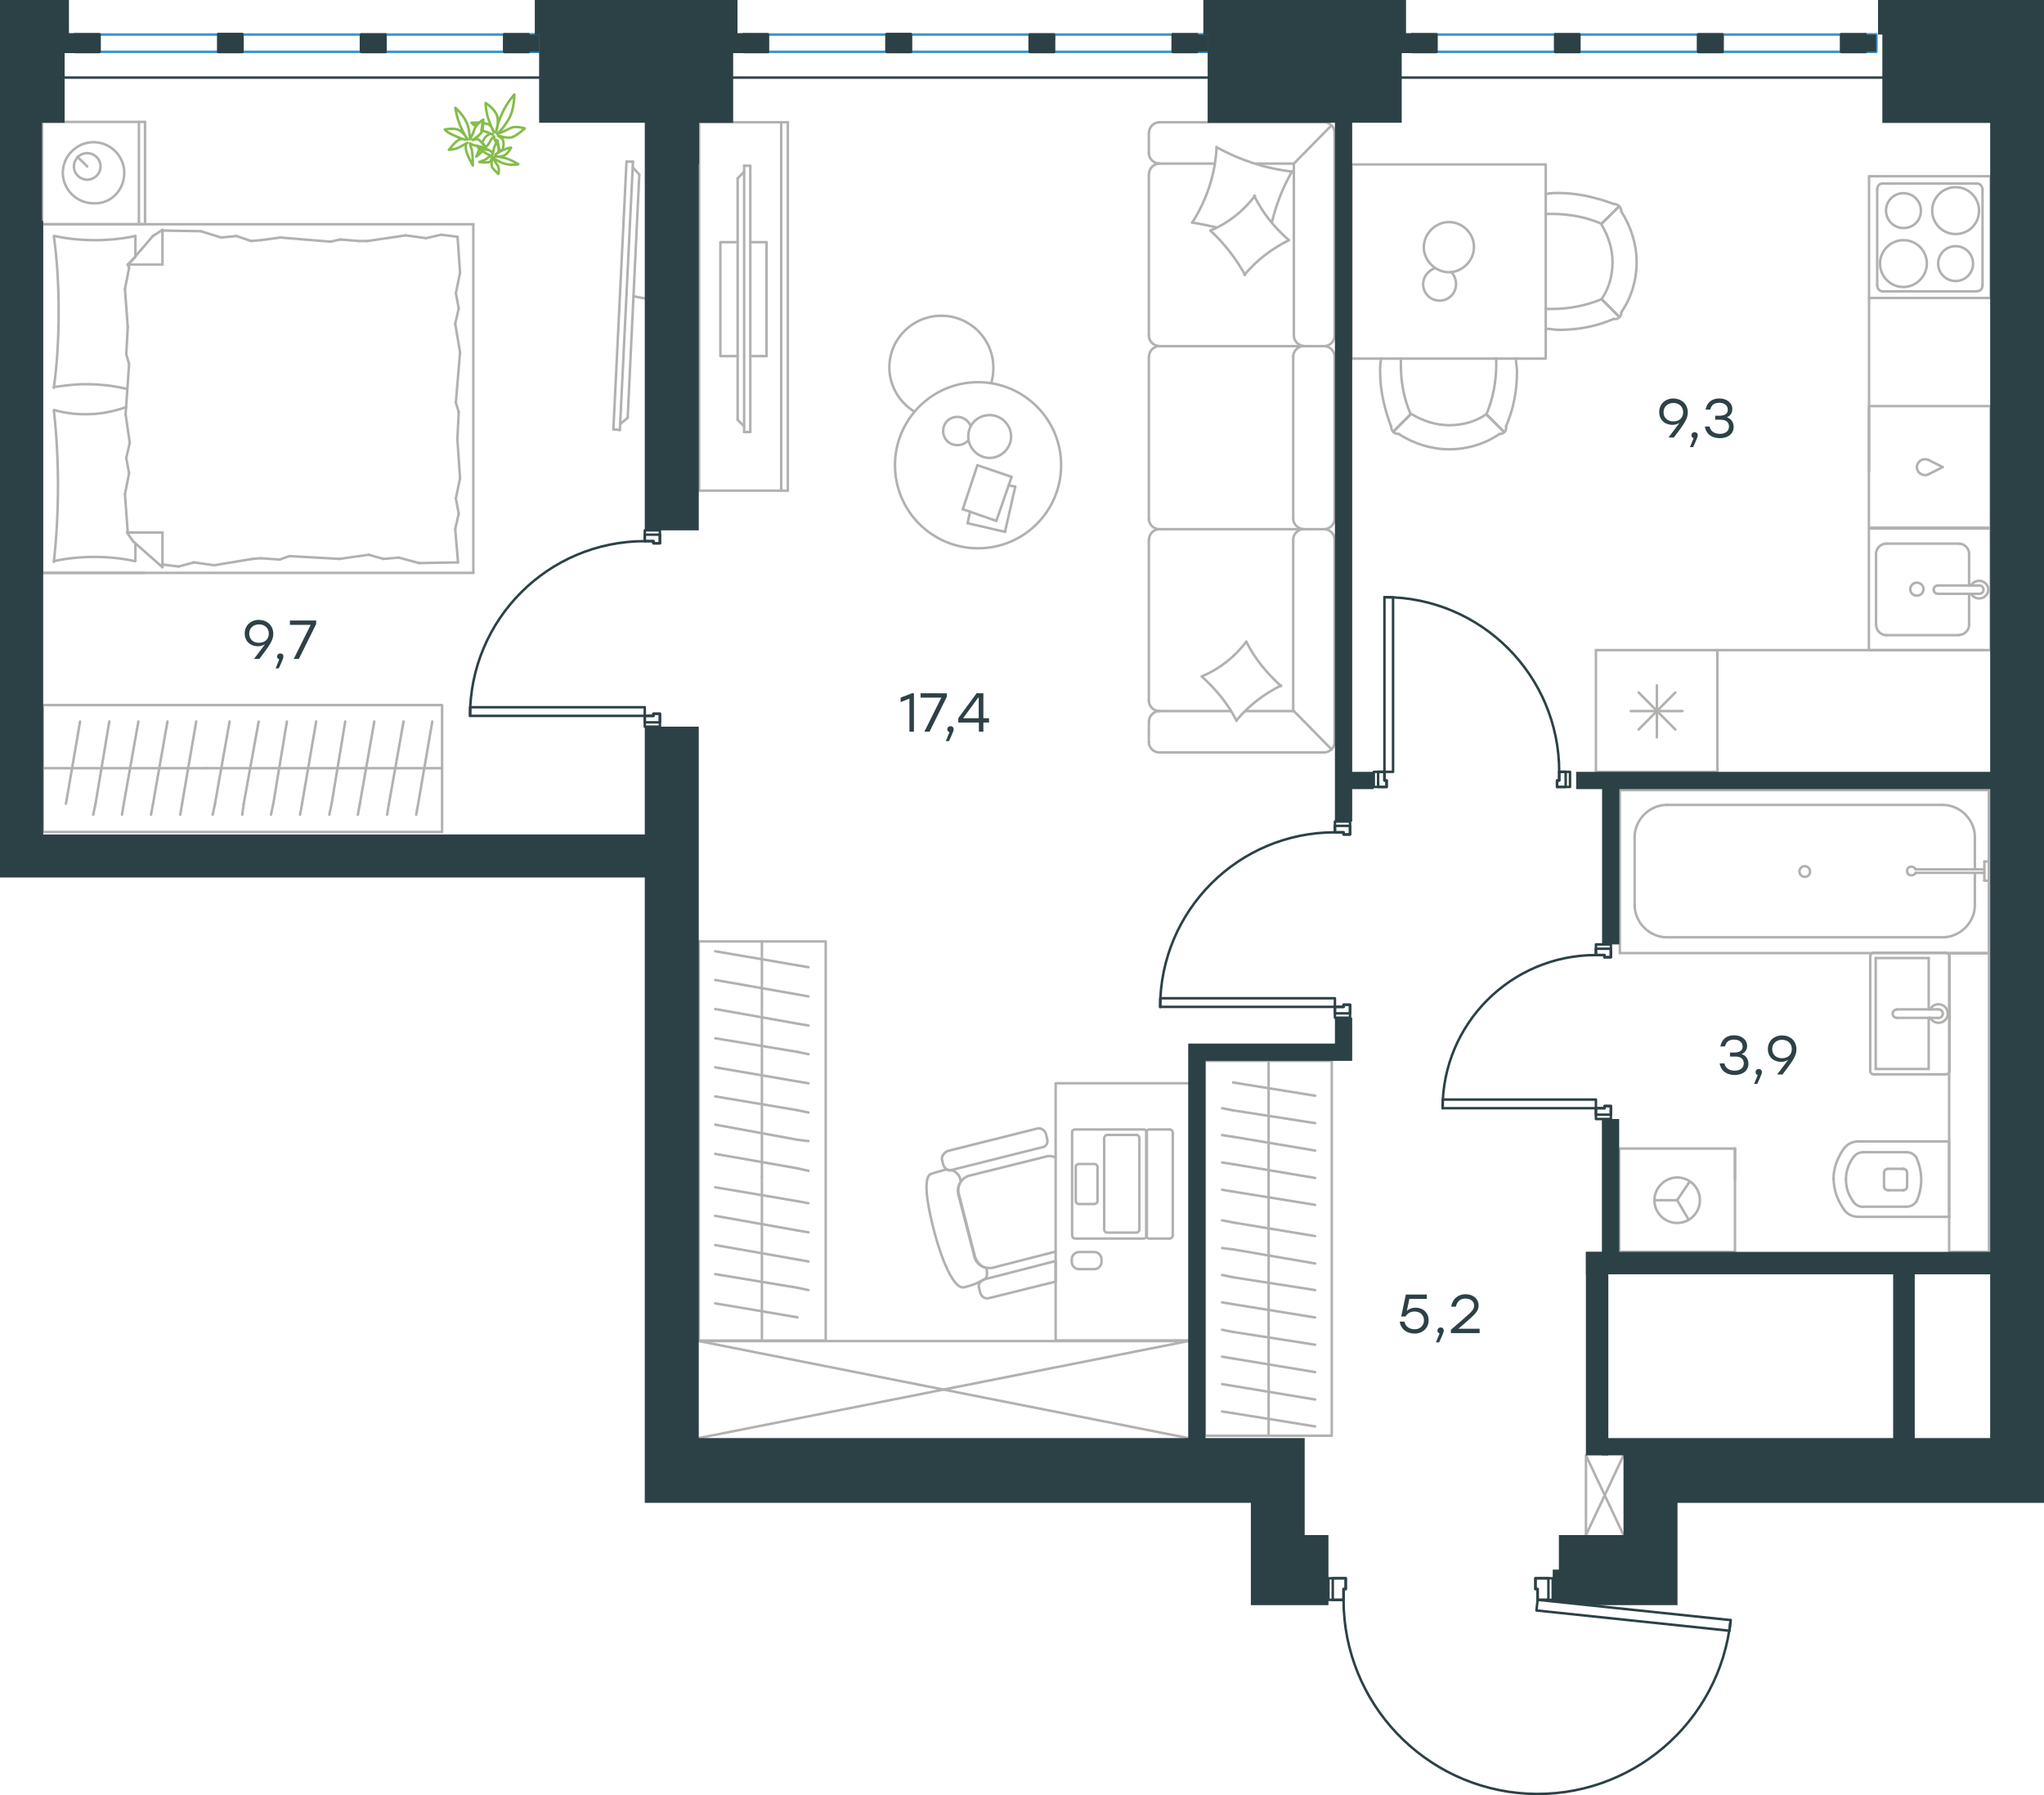 <?xml version="1.0" encoding="utf-8"?>
<!-- Generator: Adobe Illustrator 26.5.0, SVG Export Plug-In . SVG Version: 6.00 Build 0)  -->
<svg version="1.1" id="Слой_1" xmlns="http://www.w3.org/2000/svg" xmlns:xlink="http://www.w3.org/1999/xlink" x="0px" y="0px"
	 viewBox="0 0 1230.3 1080.8" style="enable-background:new 0 0 1230.3 1080.8;" xml:space="preserve">
<style type="text/css">
	.st0{fill:none;stroke:#B2B1B0;stroke-width:1.5;stroke-linecap:round;stroke-linejoin:round;stroke-miterlimit:10;}
	.st1{fill:none;stroke:#B2B1B0;stroke-width:1.5;stroke-linecap:round;stroke-linejoin:round;stroke-miterlimit:22.926;}
	.st2{fill:none;stroke:#2C4146;stroke-width:1.5;stroke-linecap:round;stroke-linejoin:round;stroke-miterlimit:10;}
	.st3{fill:none;stroke:#3996D2;stroke-width:1.5;stroke-linecap:round;stroke-linejoin:round;stroke-miterlimit:10;}
	.st4{fill:#2C4146;}
	.st5{fill-rule:evenodd;clip-rule:evenodd;fill:#2C4146;}
	.st6{fill:none;stroke:#2C4146;stroke-width:1.5;stroke-linecap:round;stroke-linejoin:round;stroke-miterlimit:22.926;}
	.st7{fill:none;stroke:#84BC4A;stroke-width:1.5;stroke-linecap:round;stroke-linejoin:round;stroke-miterlimit:22.926;}
	.st8{fill:#2D4146;}
</style>
<line class="st0" x1="977.2" y1="876.2" x2="954.6" y2="924.2"/>
<polyline class="st0" points="977.2,924.2 954.6,876.2 954.6,924.2 "/>
<g>
	<line class="st1" x1="604.9" y1="320.2" x2="582.4" y2="315"/>
	<line class="st1" x1="582.4" y1="315" x2="583.9" y2="308"/>
	<line class="st1" x1="607.1" y1="292.2" x2="611.1" y2="293"/>
	<line class="st1" x1="611.1" y1="293" x2="604.9" y2="320.2"/>
	<line class="st1" x1="599.7" y1="313.6" x2="579.5" y2="306.6"/>
	<line class="st1" x1="579.5" y1="306.6" x2="588.3" y2="280.1"/>
	<line class="st1" x1="588.3" y1="280.1" x2="608.9" y2="287.1"/>
	<line class="st1" x1="608.9" y1="287.1" x2="599.7" y2="313.6"/>
	<ellipse class="st1" cx="588.7" cy="280.1" rx="50" ry="50"/>
	<path class="st1" d="M582.8,262.8c0,7,5.9,12.9,12.9,12.9s12.9-5.9,12.9-12.9s-5.9-12.9-12.9-12.9
		C588.3,250,582.8,255.5,582.8,262.8z"/>
	<path class="st1" d="M582.8,265.1c-1.5,1.8-4,2.9-6.6,2.9c-4.8,0-8.5-3.7-8.5-8.5c0-4.8,3.7-8.5,8.5-8.5c3.7,0,6.6,2.2,8.1,5.5"/>
	<path class="st1" d="M550.4,247.8c-9.2-5.5-15.1-15.8-15.1-26.5c0-17.3,14-31.2,31.3-31.2s31.3,14,31.3,31.2c0,3.1-0.3,6.1-1.2,9.2
		"/>
</g>
<line class="st0" x1="715.2" y1="865.8" x2="420.6" y2="807.4"/>
<polyline class="st0" points="420.6,865.8 715.2,807.4 420.6,807.4 "/>
<g>
	<g>
		<line class="st1" x1="25.3" y1="135" x2="25.3" y2="73.4"/>
		<line class="st1" x1="87.3" y1="73.4" x2="87.3" y2="135"/>
		<line class="st1" x1="87.3" y1="135" x2="25.3" y2="135"/>
		<line class="st1" x1="25.3" y1="73.4" x2="87.3" y2="73.4"/>
		<line class="st1" x1="52.5" y1="100.2" x2="46.6" y2="94.4"/>
		<line class="st1" x1="83.6" y1="73.4" x2="83.6" y2="135"/>
		<path class="st1" d="M74.8,104c0-10.1-8.4-18.4-18.5-18.4S37.8,94,37.8,104c0,10.1,8.4,18.4,18.5,18.4
			C66.8,122.9,74.8,114.5,74.8,104z"/>
		<path class="st1" d="M60.5,100.2c0-4.6-3.8-8-8-8c-4.6,0-8,3.8-8,8c0,4.6,3.8,8,8,8S60.5,104.8,60.5,100.2z"/>
		<line class="st1" x1="25.3" y1="344.9" x2="25.3" y2="135"/>
		<line class="st1" x1="81.5" y1="327.2" x2="81.5" y2="337.8"/>
		<line class="st1" x1="76.9" y1="159.3" x2="97.8" y2="159.3"/>
		<line class="st1" x1="81.5" y1="154.7" x2="76.9" y2="159.3"/>
		<line class="st1" x1="284.9" y1="344.9" x2="25.3" y2="344.9"/>
		<line class="st1" x1="97.8" y1="138.4" x2="97.8" y2="159.3"/>
		<line class="st1" x1="25.3" y1="135" x2="284.9" y2="135"/>
		<line class="st1" x1="97.8" y1="341.5" x2="80.2" y2="326"/>
		<line class="st1" x1="80.2" y1="326" x2="76.4" y2="320.6"/>
		<line class="st1" x1="81.5" y1="142.1" x2="81.5" y2="154.3"/>
		<line class="st1" x1="76.9" y1="320.6" x2="97.8" y2="320.6"/>
		<line class="st1" x1="76.9" y1="159.7" x2="92" y2="142.1"/>
		<line class="st1" x1="92" y1="142.1" x2="97.8" y2="138.4"/>
		<line class="st1" x1="97.8" y1="341.5" x2="97.8" y2="320.6"/>
		<line class="st1" x1="276.1" y1="248.1" x2="275.3" y2="264.5"/>
		<line class="st1" x1="274" y1="194.9" x2="276.9" y2="212.1"/>
		<line class="st1" x1="274.4" y1="176.5" x2="276.1" y2="185.7"/>
		<line class="st1" x1="276.1" y1="185.7" x2="274" y2="194.9"/>
		<line class="st1" x1="274.4" y1="242.3" x2="276.1" y2="248.1"/>
		<line class="st1" x1="276.9" y1="212.1" x2="274.4" y2="242.3"/>
		<line class="st1" x1="275.4" y1="142.5" x2="276.9" y2="164.3"/>
		<line class="st1" x1="276.9" y1="164.3" x2="274.4" y2="176.5"/>
		<line class="st1" x1="274" y1="318.5" x2="275.7" y2="338.6"/>
		<line class="st1" x1="274.4" y1="300.1" x2="276.1" y2="309.3"/>
		<line class="st1" x1="276.1" y1="309.3" x2="274" y2="318.5"/>
		<line class="st1" x1="275.3" y1="264.5" x2="276.9" y2="287.9"/>
		<line class="st1" x1="276.9" y1="287.9" x2="274.4" y2="300.1"/>
		<line class="st1" x1="284.9" y1="344.9" x2="284.9" y2="135"/>
		<path class="st1" d="M32.4,246.9c1.7,15.1,2.5,30.2,2.5,45.7c0,15.1-0.8,30.6-2.5,45.7"/>
		<path class="st1" d="M75.9,245.1c-8.4,2.9-15.8,4.3-24.6,4.3c-6.3,0-12.6-0.8-18.5-2.5"/>
		<path class="st1" d="M32.4,337.8c8-1.7,16.4-2.5,24.3-2.5c8.4,0,16.4,0.8,24.3,2.5"/>
		<path class="st1" d="M32.4,233c6.3-0.8,12.6-1.7,18.5-1.7c8.8,0,17.2,0.8,25.6,2.9"/>
		<line class="st1" x1="151.1" y1="145.1" x2="157" y2="144.6"/>
		<line class="st1" x1="133.1" y1="143" x2="142.3" y2="142.1"/>
		<line class="st1" x1="142.3" y1="142.1" x2="151.1" y2="145.1"/>
		<line class="st1" x1="97.8" y1="138.8" x2="120.9" y2="139.2"/>
		<line class="st1" x1="120.9" y1="139.2" x2="133.1" y2="143"/>
		<line class="st1" x1="204.8" y1="144.2" x2="216.1" y2="145.1"/>
		<line class="st1" x1="157" y1="144.6" x2="168.7" y2="143"/>
		<line class="st1" x1="198.9" y1="145.5" x2="204.8" y2="144.2"/>
		<line class="st1" x1="168.7" y1="143" x2="198.9" y2="145.5"/>
		<line class="st1" x1="216.1" y1="145.1" x2="221.2" y2="145.1"/>
		<line class="st1" x1="256.4" y1="143.4" x2="265.6" y2="141.3"/>
		<line class="st1" x1="265.6" y1="141.3" x2="274.9" y2="142.5"/>
		<line class="st1" x1="221.2" y1="145.1" x2="244.2" y2="141.7"/>
		<line class="st1" x1="244.2" y1="141.7" x2="256.4" y2="143.4"/>
		<line class="st1" x1="222" y1="334" x2="216.1" y2="334.8"/>
		<line class="st1" x1="240" y1="335.7" x2="230.8" y2="336.5"/>
		<line class="st1" x1="230.8" y1="336.5" x2="222" y2="334"/>
		<line class="st1" x1="275.7" y1="338.6" x2="252.2" y2="339"/>
		<line class="st1" x1="252.2" y1="339" x2="240" y2="335.7"/>
		<line class="st1" x1="168.3" y1="336.9" x2="157" y2="336.1"/>
		<line class="st1" x1="216.1" y1="334.8" x2="204.4" y2="336.5"/>
		<line class="st1" x1="174.2" y1="334.8" x2="168.3" y2="336.9"/>
		<line class="st1" x1="204.4" y1="336.5" x2="174.2" y2="334.8"/>
		<line class="st1" x1="157" y1="336.1" x2="151.9" y2="336.5"/>
		<line class="st1" x1="98.2" y1="339.9" x2="97.4" y2="339.9"/>
		<line class="st1" x1="116.7" y1="338.6" x2="107.5" y2="341.1"/>
		<line class="st1" x1="107.5" y1="341.1" x2="98.2" y2="339.9"/>
		<line class="st1" x1="151.9" y1="336.5" x2="128.9" y2="340.3"/>
		<line class="st1" x1="128.9" y1="340.3" x2="116.7" y2="338.6"/>
		<path class="st1" d="M32.4,142.1c2.1,15.1,2.9,30.2,2.9,45.7c0,15.1-0.8,30.6-2.9,45.7"/>
		<path class="st1" d="M81.5,142.1c-8,1.7-16.4,2.5-24.3,2.5c-8.4,0-16.4-0.8-24.3-2.5"/>
		<line class="st1" x1="76" y1="213.3" x2="76.9" y2="197"/>
		<line class="st1" x1="78.1" y1="266.6" x2="75.6" y2="249.4"/>
		<line class="st1" x1="77.7" y1="285" x2="76" y2="275.8"/>
		<line class="st1" x1="76" y1="275.8" x2="78.1" y2="266.6"/>
		<line class="st1" x1="77.7" y1="219.2" x2="76" y2="213.3"/>
		<line class="st1" x1="75.6" y1="249.4" x2="77.7" y2="219.2"/>
		<line class="st1" x1="76.9" y1="320.6" x2="75.2" y2="297.6"/>
		<line class="st1" x1="75.2" y1="297.6" x2="77.7" y2="285"/>
		<line class="st1" x1="77.7" y1="161.4" x2="77.3" y2="159.3"/>
		<line class="st1" x1="76.9" y1="197" x2="75.2" y2="174"/>
		<line class="st1" x1="75.2" y1="174" x2="77.7" y2="161.4"/>
		<line class="st1" x1="25.3" y1="344.9" x2="86.9" y2="344.9"/>
	</g>
	<g>
		<path class="st1" d="M381.3,178.3c4.3,1,8.5,1.8,12.7,1.8"/>
		<line class="st1" x1="373.1" y1="258.9" x2="381" y2="97.3"/>
		<line class="st1" x1="377.1" y1="97.3" x2="369.2" y2="258.5"/>
		<line class="st1" x1="369.2" y1="258.5" x2="373.1" y2="258.9"/>
		<line class="st1" x1="384.8" y1="105.1" x2="377.8" y2="251.5"/>
		<line class="st1" x1="380.9" y1="100.8" x2="384.8" y2="105.1"/>
		<line class="st1" x1="377.8" y1="251.5" x2="373.2" y2="255.4"/>
		<line class="st1" x1="377.1" y1="97.3" x2="381" y2="97.3"/>
	</g>
</g>
<g>
	<line class="st1" x1="25.8" y1="462.5" x2="124" y2="462.5"/>
	<line class="st1" x1="108.5" y1="490.5" x2="109.6" y2="483.9"/>
	<line class="st1" x1="109.6" y1="483.9" x2="118.1" y2="434.4"/>
	<line class="st1" x1="90.9" y1="490.5" x2="92.1" y2="483.9"/>
	<line class="st1" x1="92.1" y1="483.9" x2="100.8" y2="434.4"/>
	<line class="st1" x1="73.4" y1="490.5" x2="74.5" y2="483.9"/>
	<line class="st1" x1="74.5" y1="483.9" x2="83.3" y2="434.4"/>
	<line class="st1" x1="56.1" y1="490.5" x2="57.5" y2="483.9"/>
	<line class="st1" x1="57.5" y1="483.9" x2="65.8" y2="434.4"/>
	<line class="st1" x1="39.7" y1="483.9" x2="48.2" y2="434.4"/>
	<rect x="25.8" y="424.5" class="st1" width="240.3" height="76.4"/>
	<line class="st1" x1="124" y1="462.5" x2="266.1" y2="462.5"/>
	<line class="st1" x1="250.5" y1="490.5" x2="251.7" y2="483.9"/>
	<line class="st1" x1="251.7" y1="483.9" x2="260.2" y2="434.4"/>
	<line class="st1" x1="233" y1="490.5" x2="234.1" y2="483.9"/>
	<line class="st1" x1="234.1" y1="483.9" x2="242.9" y2="434.4"/>
	<line class="st1" x1="215.4" y1="490.5" x2="216.6" y2="483.9"/>
	<line class="st1" x1="216.6" y1="483.9" x2="225.3" y2="434.4"/>
	<line class="st1" x1="198.2" y1="490.5" x2="199.6" y2="483.9"/>
	<line class="st1" x1="199.6" y1="483.9" x2="207.8" y2="434.4"/>
	<line class="st1" x1="180.6" y1="490.5" x2="181.8" y2="483.9"/>
	<line class="st1" x1="181.8" y1="483.9" x2="190.3" y2="434.4"/>
	<line class="st1" x1="163.1" y1="490.5" x2="164.5" y2="483.9"/>
	<line class="st1" x1="164.5" y1="483.9" x2="172.7" y2="434.4"/>
	<line class="st1" x1="145.8" y1="490.5" x2="146.7" y2="483.9"/>
	<line class="st1" x1="146.7" y1="483.9" x2="155.7" y2="434.4"/>
	<line class="st1" x1="129.4" y1="483.9" x2="138.2" y2="434.4"/>
	<line class="st1" x1="128" y1="490.5" x2="129.4" y2="483.9"/>
</g>
<g>
	<g>
		<line class="st1" x1="470.2" y1="295.4" x2="470.2" y2="73.6"/>
		<polyline class="st1" points="474.2,73.6 420.8,73.6 420.8,295.4 474.2,295.4 		"/>
		<line class="st1" x1="474.2" y1="295.4" x2="474.2" y2="73.6"/>
	</g>
	<g>
		<polyline class="st1" points="444,145.8 433.6,145.8 433.6,214.4 444,214.4 		"/>
		<line class="st1" x1="451.6" y1="214.4" x2="461.4" y2="214.4"/>
		<line class="st1" x1="461.4" y1="214.4" x2="461.4" y2="145.8"/>
		<line class="st1" x1="461.4" y1="145.8" x2="451.6" y2="145.8"/>
		<line class="st1" x1="451.6" y1="260.1" x2="447.9" y2="260.1"/>
		<line class="st1" x1="444" y1="107.4" x2="447.9" y2="103.4"/>
		<line class="st1" x1="447.9" y1="256.7" x2="444" y2="252.8"/>
		<line class="st1" x1="447.9" y1="99.8" x2="447.9" y2="260.1"/>
		<line class="st1" x1="451.6" y1="260.1" x2="451.6" y2="99.8"/>
		<line class="st1" x1="451.6" y1="99.8" x2="447.9" y2="99.8"/>
		<line class="st1" x1="444" y1="252.8" x2="444" y2="107.4"/>
	</g>
</g>
<g>
	<line class="st1" x1="797.1" y1="73.6" x2="697.8" y2="73.6"/>
	<line class="st1" x1="691.5" y1="214.6" x2="691.5" y2="312.4"/>
	<line class="st1" x1="691.5" y1="324.8" x2="691.5" y2="421.9"/>
	<line class="st1" x1="803.3" y1="446.8" x2="803.3" y2="324.8"/>
	<line class="st1" x1="691.5" y1="79.8" x2="691.5" y2="92.2"/>
	<line class="st1" x1="697.8" y1="98.5" x2="731.2" y2="98.5"/>
	<line class="st1" x1="778.8" y1="98.5" x2="778.8" y2="202.1"/>
	<line class="st1" x1="778.8" y1="428.1" x2="749.8" y2="428.1"/>
	<line class="st1" x1="691.5" y1="434.3" x2="691.5" y2="446.8"/>
	<line class="st1" x1="697.8" y1="453" x2="797.1" y2="453"/>
	<line class="st1" x1="801.2" y1="75.7" x2="778.8" y2="98.5"/>
	<line class="st1" x1="778.8" y1="428.1" x2="801.5" y2="451.2"/>
	<line class="st1" x1="784.6" y1="208.4" x2="797.1" y2="208.4"/>
	<line class="st1" x1="697.8" y1="318.6" x2="784.6" y2="318.6"/>
	<line class="st1" x1="697.8" y1="208.4" x2="784.6" y2="208.4"/>
	<line class="st1" x1="784.6" y1="318.6" x2="797.1" y2="318.6"/>
	<line class="st1" x1="691.5" y1="104.7" x2="691.5" y2="202.1"/>
	<line class="st1" x1="803.3" y1="202.1" x2="803.3" y2="79.8"/>
	<line class="st1" x1="778.4" y1="214.6" x2="778.4" y2="312.4"/>
	<line class="st1" x1="803.3" y1="312.4" x2="803.3" y2="214.6"/>
	<line class="st1" x1="778.4" y1="324.8" x2="778.4" y2="428.1"/>
	<line class="st1" x1="741" y1="428.1" x2="697.8" y2="428.1"/>
	<line class="st1" x1="756" y1="98.5" x2="778.8" y2="98.5"/>
	<path class="st1" d="M803.3,79.8c0-3.3-2.9-6.2-6.2-6.2"/>
	<path class="st1" d="M797.1,453c3.3,0,6.2-2.9,6.2-6.2"/>
	<path class="st1" d="M691.5,421.9c0,3.3,2.9,6.2,6.2,6.2"/>
	<path class="st1" d="M697.8,73.6c-3.3,0-6.2,2.9-6.2,6.2"/>
	<path class="st1" d="M691.5,92.2c0,3.3,2.9,6.2,6.2,6.2"/>
	<path class="st1" d="M697.8,98.5c-3.3,0-6.2,2.9-6.2,6.2"/>
	<path class="st1" d="M691.5,312.4c0,3.3,2.9,6.2,6.2,6.2"/>
	<path class="st1" d="M697.8,208.4c-3.3,0-6.2,2.9-6.2,6.2"/>
	<path class="st1" d="M691.5,202.1c0,3.3,2.9,6.2,6.2,6.2"/>
	<path class="st1" d="M697.8,428.1c-3.3,0-6.2,2.9-6.2,6.2"/>
	<path class="st1" d="M691.5,446.8c0,3.3,2.9,6.2,6.2,6.2"/>
	<path class="st1" d="M778.8,202.1c0,3.3,2.9,6.2,6.2,6.2"/>
	<path class="st1" d="M797.1,208.4c3.3,0,6.2-2.9,6.2-6.2"/>
	<path class="st1" d="M784.6,208.4c-3.3,0-6.2,2.9-6.2,6.2"/>
	<path class="st1" d="M803.3,214.6c0-3.3-2.9-6.2-6.2-6.2"/>
	<path class="st1" d="M778.4,312.4c0,3.3,3.1,6.2,6.6,6.2"/>
	<path class="st1" d="M797.1,318.6c3.3,0,6.2-2.9,6.2-6.2"/>
	<path class="st1" d="M784.6,318.6c-3.3,0-6.2,2.9-6.2,6.2"/>
	<path class="st1" d="M803.3,324.8c0-3.3-2.9-6.2-6.2-6.2"/>
	<path class="st1" d="M744.3,434c-5.1-10.3-12.5-19-20.9-26.7"/>
	<path class="st1" d="M723.4,407.2c10.6-4.4,19.8-11.7,26.8-20.9"/>
	<path class="st1" d="M750.2,386.4c5.1,10.3,12.5,19,20.9,26.7"/>
	<path class="st1" d="M771.1,412.7c-10.3,5.1-19.4,12.1-26.8,20.9"/>
	<path class="st1" d="M749.4,165.5c-5.5-9.9-12.5-19-20.9-26.7"/>
	<path class="st1" d="M728.6,138.8c10.6-4.4,19.8-11.7,26.8-20.9"/>
	<path class="st1" d="M754.9,117.9c5.1,10.3,12.1,19,20.9,26.7"/>
	<path class="st1" d="M775.8,144.6c-10.3,5.1-19.4,12.1-26.8,20.9"/>
	<path class="st1" d="M732.2,136.9c-4.8-1.1-9.9-2.2-14.7-2.9"/>
	<path class="st1" d="M717.6,134c8.8-13.6,13.9-29.3,14.7-45.4"/>
	<path class="st1" d="M732.2,88.6c13.9,7.7,29.3,12.8,45.4,14.7"/>
	<path class="st1" d="M777.7,103.2c-5.5,9.5-9.5,19.8-12.1,30.4"/>
	<path class="st1" d="M697.8,318.6c-3.3,0-6.2,2.9-6.2,6.2"/>
</g>
<g>
	<line class="st1" x1="763.6" y1="638.7" x2="763.6" y2="731"/>
	<line class="st1" x1="735.6" y1="716.3" x2="742.2" y2="717.4"/>
	<line class="st1" x1="742.2" y1="717.4" x2="791.6" y2="725.4"/>
	<line class="st1" x1="735.6" y1="699.9" x2="742.2" y2="700.9"/>
	<line class="st1" x1="742.2" y1="700.9" x2="791.6" y2="709.2"/>
	<line class="st1" x1="735.6" y1="683.4" x2="742.2" y2="684.4"/>
	<line class="st1" x1="742.2" y1="684.4" x2="791.6" y2="692.7"/>
	<line class="st1" x1="735.6" y1="667.2" x2="742.2" y2="668.5"/>
	<line class="st1" x1="742.2" y1="668.5" x2="791.6" y2="676.2"/>
	<line class="st1" x1="742.2" y1="651.7" x2="791.6" y2="659.7"/>
	<rect x="725.2" y="638.7" class="st1" width="76.4" height="225.7"/>
	<line class="st1" x1="763.6" y1="731" x2="763.6" y2="864.4"/>
	<line class="st1" x1="735.6" y1="849.8" x2="742.2" y2="850.8"/>
	<line class="st1" x1="742.2" y1="850.8" x2="791.6" y2="858.8"/>
	<line class="st1" x1="735.6" y1="833.3" x2="742.2" y2="834.4"/>
	<line class="st1" x1="742.2" y1="834.4" x2="791.6" y2="842.6"/>
	<line class="st1" x1="735.6" y1="816.8" x2="742.2" y2="817.9"/>
	<line class="st1" x1="742.2" y1="817.9" x2="791.6" y2="826.1"/>
	<line class="st1" x1="735.6" y1="800.6" x2="742.2" y2="801.9"/>
	<line class="st1" x1="742.2" y1="801.9" x2="791.6" y2="809.6"/>
	<line class="st1" x1="735.6" y1="784.1" x2="742.2" y2="785.2"/>
	<line class="st1" x1="742.2" y1="785.2" x2="791.6" y2="793.2"/>
	<line class="st1" x1="735.6" y1="767.6" x2="742.2" y2="769"/>
	<line class="st1" x1="742.2" y1="769" x2="791.6" y2="776.7"/>
	<line class="st1" x1="735.6" y1="751.4" x2="742.2" y2="752.2"/>
	<line class="st1" x1="742.2" y1="752.2" x2="791.6" y2="760.7"/>
	<line class="st1" x1="742.2" y1="736" x2="791.6" y2="744.2"/>
	<line class="st1" x1="735.6" y1="734.7" x2="742.2" y2="736"/>
</g>
<g>
	<line class="st1" x1="458.6" y1="807.1" x2="458.6" y2="708.8"/>
	<line class="st1" x1="486.6" y1="724.4" x2="480" y2="723.2"/>
	<line class="st1" x1="480" y1="723.2" x2="430.5" y2="714.8"/>
	<line class="st1" x1="486.6" y1="741.9" x2="480" y2="740.8"/>
	<line class="st1" x1="480" y1="740.8" x2="430.5" y2="732"/>
	<line class="st1" x1="486.6" y1="759.5" x2="480" y2="758.3"/>
	<line class="st1" x1="480" y1="758.3" x2="430.5" y2="749.6"/>
	<line class="st1" x1="486.6" y1="776.7" x2="480" y2="775.3"/>
	<line class="st1" x1="480" y1="775.3" x2="430.5" y2="767.1"/>
	<line class="st1" x1="480" y1="793.1" x2="430.5" y2="784.7"/>
	<rect x="420.6" y="566.8" class="st1" width="76.4" height="240.3"/>
	<line class="st1" x1="458.6" y1="708.8" x2="458.6" y2="566.8"/>
	<line class="st1" x1="486.6" y1="582.3" x2="480" y2="581.2"/>
	<line class="st1" x1="480" y1="581.2" x2="430.5" y2="572.7"/>
	<line class="st1" x1="486.6" y1="599.9" x2="480" y2="598.7"/>
	<line class="st1" x1="480" y1="598.7" x2="430.5" y2="590"/>
	<line class="st1" x1="486.6" y1="617.4" x2="480" y2="616.3"/>
	<line class="st1" x1="480" y1="616.3" x2="430.5" y2="607.5"/>
	<line class="st1" x1="486.6" y1="634.7" x2="480" y2="633.3"/>
	<line class="st1" x1="480" y1="633.3" x2="430.5" y2="625.1"/>
	<line class="st1" x1="486.6" y1="652.2" x2="480" y2="651.1"/>
	<line class="st1" x1="480" y1="651.1" x2="430.5" y2="642.6"/>
	<line class="st1" x1="486.6" y1="669.8" x2="480" y2="668.4"/>
	<line class="st1" x1="480" y1="668.4" x2="430.5" y2="660.1"/>
	<line class="st1" x1="486.6" y1="687" x2="480" y2="686.2"/>
	<line class="st1" x1="480" y1="686.2" x2="430.5" y2="677.1"/>
	<line class="st1" x1="480" y1="703.4" x2="430.5" y2="694.7"/>
	<line class="st1" x1="486.6" y1="704.9" x2="480" y2="703.4"/>
</g>
<g>
	<path class="st1" d="M634.7,753.7l-37,9.5c-5.1,1.1-10.2-1.8-11.3-6.9l-9.5-36.9c-1.1-5.1,1.8-10.6,7-11.7l45.4-11.3
		c2.2-0.7,4-0.4,5.9,0.4"/>
	<path class="st1" d="M570.3,693l53.8-13.5c2.2-0.7,4.8,0.7,5.5,3.3l0.7,2.9c0.7,2.6-0.7,4.8-3.3,5.1l-53.8,13.5
		c-2.6,0.7-4.8-0.7-5.5-3.3l-0.7-2.9C566.6,696.3,568.1,694.1,570.3,693z"/>
	<path class="st1" d="M592.6,770.2l42.8-11v12.4l-39.9,9.9c-2.6,0.7-4.8-0.7-5.5-3.3l-0.7-2.9C588.6,773.5,589.7,771.3,592.6,770.2z
		"/>
	<path class="st1" d="M560.8,706.6l8.8-2.6c0.7,0.7,2.2,0.7,4,0.7c1.5,0.7,3.3,2.2,4,4c0,0,0.4,0.7,0.7,2.6
		c-1.5,2.6-2.2,4.8-1.1,7.7l9.5,36.9c0.7,3.3,3.7,7,6.7,7.3c1,1.6,1.1,6.1-0.8,7c-5.3,2.7-5.6,3-12.1,4.8c-7.9,2-16.1-25.8-17.2-30
		C562.1,740.7,553,708.5,560.8,706.6z"/>
	<path class="st1" d="M691.7,680h12.4c1.1,0,1.8,1.1,1.8,1.8v62.1c0,1.1-1.1,1.8-1.8,1.8h-12.4c-1.1,0-1.8-1.1-1.8-1.8v-62.1
		C689.9,680.7,691,680,691.7,680z"/>
	<path class="st1" d="M666.5,683.3H684c1.1,0,1.8,1.1,1.8,1.8v55.2c0,1.1-1.1,1.8-1.8,1.8h-17.6c-1.1,0-1.8-1.1-1.8-1.8v-55.2
		C665,684,665.4,683.3,666.5,683.3z"/>
	<path class="st1" d="M649.3,700.8h9.5c1.1,0,1.8,1.1,1.8,1.8v20.5c0,1.1-1.1,1.8-1.8,1.8h-9.5c-1.1,0-1.8-1.1-1.8-1.8v-20.8
		C647.4,701.6,648.5,700.8,649.3,700.8z"/>
	<path class="st1" d="M647.1,680h41.4c1.1,0,1.8,1.1,1.8,1.8v62.1c0,1.1-1.1,1.8-1.8,1.8h-41.4c-1.1,0-1.8-1.1-1.8-1.8v-62.1
		C645.2,680.7,646,680,647.1,680z"/>
	<rect x="635.4" y="652.2" class="st1" width="84.6" height="154.8"/>
	<path class="st1" d="M663,758.2v1.5c0,2.4-2,4.4-4.4,4.4h-9.1c-2.4,0-4.4-2-4.4-4.4v-1.5c0-2.4,2-4.4,4.4-4.4h9.1
		C661,753.8,663,755.8,663,758.2z"/>
</g>
<g>
	<line class="st1" x1="1173.2" y1="733" x2="1173.2" y2="687.2"/>
	<g>
		<line class="st1" x1="1118.6" y1="732.6" x2="1173.2" y2="732.6"/>
		<line class="st1" x1="1147.4" y1="693.7" x2="1121.6" y2="693.7"/>
		<line class="st1" x1="1121.6" y1="726.5" x2="1147.4" y2="726.5"/>
		<line class="st1" x1="1145.9" y1="703.7" x2="1136.5" y2="703.7"/>
		<line class="st1" x1="1136.5" y1="716.6" x2="1145.9" y2="716.6"/>
		<line class="st1" x1="1147.9" y1="714.1" x2="1147.9" y2="706.2"/>
		<line class="st1" x1="1173.2" y1="687.2" x2="1118.6" y2="687.2"/>
		<line class="st1" x1="1134" y1="706.2" x2="1134" y2="714.1"/>
		<path class="st1" d="M1110.1,691.2c-4,5.5-6.5,11.9-6.5,18.4c0,0,0,0,0,0.5"/>
		<path class="st1" d="M1147.9,706.2c0-1.5-1-2.5-2.5-2.5"/>
		<path class="st1" d="M1153.4,696.7c-1.5-2-3.5-3-6-3"/>
		<path class="st1" d="M1136.5,703.7c-1.5,0-2.5,1-2.5,2.5"/>
		<path class="st1" d="M1115.6,696.7c-3,4-4.5,8.5-4.5,13.4"/>
		<path class="st1" d="M1134,714.1c0,1.5,1,2.5,2.5,2.5"/>
		<path class="st1" d="M1145.4,716.6c1.5,0,2.5-1,2.5-2.5"/>
		<path class="st1" d="M1147.4,726.5c2.5,0,4.5-1,6-3"/>
		<path class="st1" d="M1153.4,723.6c2-4,3-9,3-13.4s-1-9-3-13.4"/>
		<path class="st1" d="M1115.6,723.6c1.5,2,3.5,3,6,3"/>
		<path class="st1" d="M1103.7,709.7L1103.7,709.7c0,7,2.5,13.4,6.5,18.9"/>
		<path class="st1" d="M1118.6,687.2c-3.5,0-6.5,1.5-8.4,4"/>
		<path class="st1" d="M1110.1,728.6c2,2.5,5,4,8.4,4"/>
		<path class="st1" d="M1111.1,710.1L1111.1,710.1c0,5,1.5,9.5,4.5,13.4"/>
		<path class="st1" d="M1121.6,693.7c-2.5,0-4.5,1-6,3"/>
	</g>
	<rect x="1173.2" y="573.9" class="st1" width="24" height="179.8"/>
</g>
<g>
	<line class="st1" x1="1129" y1="576.8" x2="1160.9" y2="576.8"/>
	<line class="st1" x1="1160.9" y1="576.8" x2="1160.9" y2="607.7"/>
	<line class="st1" x1="1160.9" y1="612.8" x2="1160.9" y2="643.6"/>
	<line class="st1" x1="1129" y1="643.6" x2="1129" y2="576.8"/>
	<line class="st1" x1="1160.9" y1="643.6" x2="1129" y2="643.6"/>
	<line class="st1" x1="1173.5" y1="644.7" x2="1173.5" y2="575.8"/>
	<line class="st1" x1="1128.2" y1="646.8" x2="1171" y2="646.8"/>
	<line class="st1" x1="1125.7" y1="575.8" x2="1125.7" y2="644.7"/>
	<line class="st1" x1="1171" y1="573.6" x2="1128.2" y2="573.6"/>
	<path class="st1" d="M1128.2,573.6c-1.5,0-2.5,0.9-2.5,2.2"/>
	<path class="st1" d="M1125.7,644.7c0,1.3,1,2.2,2.5,2.2"/>
	<path class="st1" d="M1171,646.8c1.5,0,2.5-0.9,2.5-2.2"/>
	<path class="st1" d="M1173.5,575.8c0-0.9-1-2.2-2.5-2.2"/>
	<line class="st1" x1="1141.7" y1="612.8" x2="1166.4" y2="612.8"/>
	<line class="st1" x1="1166.4" y1="607.7" x2="1141.7" y2="607.7"/>
	<path class="st1" d="M1141.7,612.8L1141.7,612.8c-1.4,0-2.5-1.1-2.5-2.5s1.1-2.5,2.5-2.5l0,0"/>
	<path class="st1" d="M1161.8,607.7c0.9-1.9,2.9-3.1,5-3.1c3.1,0,5.6,2.5,5.6,5.6s-2.5,5.6-5.6,5.6c-2.1,0-4-1.2-5-3.1"/>
	<path class="st1" d="M1166.4,607.7c0.1,0,0.2,0,0.4,0c1.4,0,2.6,1.1,2.6,2.6c0,1.4-1.2,2.6-2.6,2.6c-0.1,0-0.2,0-0.4,0"/>
</g>
<g>
	<line class="st1" x1="1188.7" y1="526.3" x2="1188.7" y2="544.9"/>
	<line class="st1" x1="1188.7" y1="504" x2="1188.7" y2="523.4"/>
	<line class="st1" x1="1169.3" y1="564.3" x2="1003.3" y2="564.3"/>
	<line class="st1" x1="983.9" y1="544.9" x2="983.9" y2="504"/>
	<line class="st1" x1="975" y1="475.7" x2="1197.1" y2="475.7"/>
	<line class="st1" x1="975" y1="573.8" x2="975" y2="475.7"/>
	<line class="st1" x1="1003.3" y1="484.6" x2="1169.3" y2="484.6"/>
	<line class="st1" x1="1197.1" y1="573.8" x2="975" y2="573.8"/>
	<line class="st1" x1="1197.1" y1="475.7" x2="1197.1" y2="573.8"/>
	<path class="st1" d="M983.9,544.9c0,10.5,8.9,19.4,19.4,19.4"/>
	<path class="st1" d="M1188.7,504c0-10.5-8.9-19.4-19.4-19.4"/>
	<path class="st1" d="M1003.3,484.6c-10.5,0-19.4,8.9-19.4,19.4"/>
	<path class="st1" d="M1169.3,564.3c10.5,0,19.4-8.9,19.4-19.4"/>
	<line class="st1" x1="1197.1" y1="568" x2="1197.1" y2="570.6"/>
	<line class="st1" x1="1194.4" y1="525.5" x2="1153.1" y2="525.5"/>
	<line class="st1" x1="1153.1" y1="523.4" x2="1194.4" y2="523.4"/>
	<line class="st1" x1="1197.1" y1="518.7" x2="1197.1" y2="530.2"/>
	<line class="st1" x1="1197.1" y1="530.2" x2="1194.4" y2="530.2"/>
	<line class="st1" x1="1194.4" y1="530.2" x2="1194.4" y2="518.7"/>
	<line class="st1" x1="1194.4" y1="518.7" x2="1197.1" y2="518.7"/>
	<path class="st1" d="M1153.1,523.4c-0.5-1-1.6-1.6-2.6-1.6c-1.6,0-2.6,1-2.6,2.6s1,2.6,2.6,2.6c1,0,2.1-0.5,2.6-1.6"/>
	<path class="st1" d="M1089.5,524.7c0-1.7-1.4-3.2-3.2-3.2s-3.2,1.4-3.2,3.2c0,1.7,1.4,3.2,3.2,3.2
		C1088.3,527.9,1089.5,526.5,1089.5,524.7z"/>
</g>
<g>
	<line class="st1" x1="974.6" y1="691.5" x2="974.6" y2="753.7"/>
	<g>
		<line class="st1" x1="1044.3" y1="753.7" x2="974.6" y2="753.7"/>
		<line class="st1" x1="1044.3" y1="710.2" x2="1044.3" y2="691.5"/>
		<line class="st1" x1="1044.3" y1="753.7" x2="1044.3" y2="691.5"/>
		<line class="st1" x1="1009.5" y1="722.6" x2="1017" y2="711.4"/>
		<line class="st1" x1="1009.5" y1="722.6" x2="995.8" y2="722.6"/>
		<line class="st1" x1="1009.5" y1="722.6" x2="1016.4" y2="734.3"/>
		<path class="st1" d="M995.8,722.6c0,7.5,6.1,13.7,13.7,13.7c7.5,0,13.7-6.1,13.7-13.7c0-7.5-6.1-13.7-13.7-13.7
			C1002.2,708.9,995.8,715.1,995.8,722.6z"/>
		<line class="st1" x1="1044.3" y1="691.5" x2="974.6" y2="691.5"/>
	</g>
</g>
<g>
	<line class="st1" x1="1033.7" y1="391.4" x2="1033.7" y2="464.7"/>
	<line class="st1" x1="997.3" y1="412.6" x2="997.3" y2="443.9"/>
	<line class="st1" x1="986.3" y1="439.2" x2="1008.4" y2="416.9"/>
	<line class="st1" x1="986.3" y1="416.9" x2="1008.4" y2="439.2"/>
	<line class="st1" x1="981.6" y1="428.1" x2="1012.7" y2="428.1"/>
	<line class="st1" x1="1033.7" y1="464.7" x2="960.6" y2="464.7"/>
	<line class="st1" x1="960.6" y1="391.4" x2="960.6" y2="464.7"/>
	<line class="st1" x1="1033.7" y1="391.4" x2="960.6" y2="391.4"/>
</g>
<g>
	<rect x="1124.9" y="318.2" class="st1" width="73.3" height="73.2"/>
	<line class="st1" x1="1166.4" y1="357.5" x2="1191" y2="357.5"/>
	<line class="st1" x1="1185.2" y1="352.5" x2="1185.2" y2="333.3"/>
	<line class="st1" x1="1129.2" y1="333.3" x2="1129.2" y2="376.3"/>
	<line class="st1" x1="1185.2" y1="376.3" x2="1185.2" y2="357.5"/>
	<line class="st1" x1="1135.4" y1="382.4" x2="1179.1" y2="382.4"/>
	<line class="st1" x1="1191" y1="352.5" x2="1166.4" y2="352.5"/>
	<line class="st1" x1="1179.1" y1="327.3" x2="1135.4" y2="327.3"/>
	<path class="st1" d="M1166.4,357.5L1166.4,357.5c-1.4,0-2.5-1.1-2.5-2.5s1.1-2.5,2.5-2.5"/>
	<path class="st1" d="M1179.1,327.3c3.3,0,6.1,2.8,6.1,6"/>
	<path class="st1" d="M1186.3,352.5c1.1-1.8,2.9-2.8,5.1-2.8c2.9,0,5.4,2.5,5.4,5.3s-2.5,5.3-5.4,5.3c-2.2,0-4-1.1-5.1-2.8"/>
	<path class="st1" d="M1135.4,382.4c-3.3,0-6.1-2.8-6.1-6"/>
	<path class="st1" d="M1185.2,376.3c0,3.2-2.9,6-6.1,6"/>
	<path class="st1" d="M1129.2,333.3c0-3.2,2.9-6,6.1-6"/>
	<path class="st1" d="M1191,352.5h0.4c1.4,0,2.5,1.1,2.5,2.5s-1.1,2.5-2.5,2.5h-0.4"/>
	<path class="st1" d="M1153.8,358.6c2.2,0,4-1.8,4-3.9s-1.8-3.9-4-3.9s-4,1.8-4,3.9C1149.8,357.1,1151.6,358.6,1153.8,358.6z"/>
</g>
<g>
	<path class="st1" d="M1156.2,126.8c0-5.8-4.7-10.5-10.5-10.5s-10.5,4.7-10.5,10.5s4.7,10.5,10.5,10.5S1156.2,133,1156.2,126.8z"/>
	<path class="st1" d="M1159.8,158.7c0-7.6-6.1-14.1-14.1-14.1c-7.6,0-14.1,6.2-14.1,14.1c0,7.6,6.1,14.1,14.1,14.1
		C1153.3,172.8,1159.8,166.3,1159.8,158.7z"/>
	<path class="st1" d="M1187.6,158.7c0-5.8-4.7-10.5-10.5-10.5s-10.5,4.7-10.5,10.5s4.7,10.5,10.5,10.5S1187.6,164.5,1187.6,158.7z"
		/>
	<path class="st1" d="M1191.2,126.8c0-7.6-6.1-14.1-14.1-14.1c-7.6,0-14.1,6.2-14.1,14.1c0,7.6,6.1,14.1,14.1,14.1
		C1185,140.9,1191.2,134.8,1191.2,126.8z"/>
	<line class="st1" x1="1129.9" y1="171.7" x2="1129.9" y2="114.1"/>
	<line class="st1" x1="1190.1" y1="175.4" x2="1133.1" y2="175.4"/>
	<line class="st1" x1="1193.3" y1="114.1" x2="1193.3" y2="171.7"/>
	<line class="st1" x1="1133.1" y1="110.5" x2="1190.1" y2="110.5"/>
	<path class="st1" d="M1193.3,171.7L1193.3,171.7c0,2.2-1.4,3.6-3.2,3.6"/>
	<path class="st1" d="M1129.9,114.1L1129.9,114.1c0-2.2,1.4-3.6,3.2-3.6"/>
	<path class="st1" d="M1133.1,175.4L1133.1,175.4c-1.8,0-3.2-1.8-3.2-3.6"/>
	<path class="st1" d="M1190.1,110.5L1190.1,110.5c1.8,0,3.2,1.8,3.2,3.6"/>
	<rect x="1125" y="106.1" class="st1" width="73.2" height="73.3"/>
</g>
<g>
	<rect x="1124.9" y="244.5" class="st1" width="73.3" height="73.2"/>
	<line class="st1" x1="1169.3" y1="281.2" x2="1160.7" y2="276.9"/>
	<line class="st1" x1="1160.7" y1="285.6" x2="1169.3" y2="281.2"/>
	<path class="st1" d="M1160.7,285.6c-0.7,0.4-1.4,0.4-2.2,0.4c-2.5,0-4.7-2.2-4.7-4.7"/>
	<path class="st1" d="M1160.7,276.9c-0.7-0.4-1.4-0.4-2.2-0.4c-2.5,0-4.7,2.2-4.7,4.7"/>
</g>
<line class="st1" x1="1033.7" y1="391.4" x2="1194.2" y2="391.4"/>
<line class="st1" x1="1125" y1="179.4" x2="1125" y2="283.6"/>
<g>
	<rect x="813.4" y="99" class="st1" width="117" height="116.9"/>
	<path class="st1" d="M894.6,249.4c-6.6,4.6-14.5,6.6-22.4,6.6s-15.8-2.6-22.4-6.6"/>
	<path class="st1" d="M912.4,215.8c0,2.6,0.7,5.3,0.7,7.9c0,11.2-2,22.4-6.6,32.9"/>
	<path class="st1" d="M837.3,256.7c-4-10.5-6.6-21.7-6.6-32.9c0-2.6,0-5.3,0.7-7.9"/>
	<path class="st1" d="M900.6,215.8c0,1.3,0,2.6,0,4c0,9.9-2,20.4-5.9,29.6"/>
	<path class="st1" d="M849.1,249.4c-4-9.2-5.9-19.1-5.9-29.6c0-1.3,0-2.6,0-3.9"/>
	<path class="st1" d="M902.5,261.3c-8.6,5.9-19.1,9.2-30.3,9.2c-10.5,0-21.1-3.3-30.3-9.2"/>
	<line class="st1" x1="894.6" y1="249.4" x2="905.2" y2="259.9"/>
	<line class="st1" x1="849.1" y1="249.4" x2="838.6" y2="259.9"/>
	<line class="st1" x1="894.6" y1="249.4" x2="905.2" y2="259.9"/>
	<line class="st1" x1="849.1" y1="249.4" x2="838.6" y2="259.9"/>
	<path class="st1" d="M841.9,261.3c-2.6,0-4.6-2-4.6-4.6"/>
	<path class="st1" d="M906.5,256.7c0.5,2.6-1.3,4.6-4,4.6"/>
	<path class="st1" d="M964,180.1c4.6-6.6,6.6-14.5,6.6-22.4s-2.6-15.8-6.6-22.4"/>
	<path class="st1" d="M930.4,197.9c2.6,0,5.3,0.7,7.9,0.7c11.2,0,22.4-2,33-6.6"/>
	<path class="st1" d="M971.3,122.8c-10.5-3.9-21.8-6.6-33-6.6c-2.6,0-5.3,0-7.9,0.7"/>
	<path class="st1" d="M930.4,186c1.3,0,2.6,0,4,0c9.9,0,20.4-2,29.7-5.9"/>
	<path class="st1" d="M964,134.7c-9.2-3.9-19.1-5.9-29.7-5.9c-1.3,0-2.6,0-4,0"/>
	<path class="st1" d="M975.9,188c5.9-8.6,9.2-19.1,9.2-30.3c0-10.5-3.3-21.1-9.2-30.3"/>
	<line class="st1" x1="964" y1="180.1" x2="974.6" y2="190.7"/>
	<line class="st1" x1="964" y1="134.7" x2="974.6" y2="124.2"/>
	<line class="st1" x1="964" y1="180.1" x2="974.6" y2="190.7"/>
	<line class="st1" x1="964" y1="134.7" x2="974.6" y2="124.2"/>
	<path class="st1" d="M975.9,127.4c0-2.6-2-4.6-4.6-4.6"/>
	<path class="st1" d="M971.3,192c2.6,0.5,4.6-1.3,4.6-3.9"/>
	<path class="st1" d="M872.1,133.7c-8.1,0-15.1,7-15.1,15.1s7,15.1,15.1,15.1s15.1-7,15.1-15.1C887.2,140.3,880.2,133.7,872.1,133.7
		z"/>
	<path class="st1" d="M873.5,163.8c1.8,1.8,2.9,4.4,2.9,7.3c0,5.5-4.4,9.9-9.9,9.9s-9.9-4.4-9.9-9.9c0-4.4,2.9-8.1,7-9.6"/>
</g>
<path class="st2" d="M1122.8,20.8l6.5,10.4h-6.5V20.8z M1129.3,20.8h-6.5l6.5,10.4V20.8z"/>
<path class="st2" d="M850.2,20.8h-6.5l6.5,10.4V20.8z M850.2,31.2l-6.5-10.4v10.4H850.2z"/>
<path class="st2" d="M843.7,20.8l6.5,10.4h-6.5V20.8z M850.2,20.8h-6.5l6.5,10.4V20.8z"/>
<path class="st2" d="M1036.7,20.8h-14.3l14.3,3.1V20.8z M1036.7,23.9l-14.3-3.1v3.1H1036.7z"/>
<path class="st2" d="M720.4,20.8l6.5,10.4h-6.5V20.8z M726.9,20.8h-6.5l6.5,10.4V20.8z"/>
<path class="st2" d="M447.8,20.8h-6.5l6.5,10.4V20.8z M447.8,31.2l-6.5-10.4v10.4H447.8z"/>
<path class="st2" d="M441.3,20.8l6.5,10.4h-6.5V20.8z M447.8,20.8h-6.5l6.5,10.4V20.8z"/>
<path class="st2" d="M634.3,20.8H620l14.3,3.1V20.8z M634.3,23.9L620,20.8v3.1H634.3z"/>
<path class="st2" d="M318,20.8l6.5,10.4H318V20.8z M324.5,20.8H318l6.5,10.4V20.8z"/>
<path class="st2" d="M45.4,20.8h-6.5l6.5,10.4V20.8z M45.4,31.2l-6.5-10.4v10.4H45.4z"/>
<path class="st2" d="M38.9,20.8l6.5,10.4h-6.5V20.8z M45.4,20.8h-6.5l6.5,10.4V20.8z"/>
<path class="st2" d="M231.9,20.8h-14.3l14.3,3.1V20.8z M231.9,23.9l-14.3-3.1v3.1H231.9z"/>
<polygon class="st2" points="1041,981.8 924.8,969.6 925.5,963.2 1041.7,975.4 "/>
<polygon class="st2" points="932,963.2 925.5,963.2 925.5,956.7 924.2,956.7 924.2,950.2 932,950.2 "/>
<polygon class="st2" points="802.2,950.2 810,950.2 810,956.7 808.7,956.7 808.7,963.2 802.2,963.2 "/>
<path class="st2" d="M808.7,963.2c0,62.1,48.7,113.4,110.7,116.7c62.1,3.2,115.8-42.7,122.3-104.5"/>
<polygon class="st2" points="934.6,963.2 925.5,963.2 925.5,956.7 924.2,956.7 924.2,950.2 934.6,950.2 "/>
<polygon class="st2" points="810,950.2 810,956.7 808.7,956.7 808.7,963.2 799.6,963.2 799.6,950.2 "/>
<rect x="698.4" y="601" class="st2" width="105.1" height="5.2"/>
<polygon class="st2" points="803.5,610.1 803.5,606.2 808.7,606.2 808.7,604.9 812.6,604.9 812.6,610.1 "/>
<polygon class="st2" points="812.6,497.2 812.6,502.4 808.7,502.4 808.7,501.1 803.5,501.1 803.5,497.2 "/>
<path class="st2" d="M803.5,501.1c-58.1,0-105.2,47.1-105.2,105.2"/>
<polygon class="st2" points="803.5,612.7 803.5,606.2 808.7,606.2 808.7,604.9 812.6,604.9 812.6,612.7 "/>
<polygon class="st2" points="812.6,502.4 808.7,502.4 808.7,501.1 803.5,501.1 803.5,494.6 812.6,494.6 "/>
<rect x="833.3" y="359.6" class="st2" width="5.2" height="105.1"/>
<polygon class="st2" points="829.5,464.7 833.3,464.7 833.3,469.9 834.6,469.9 834.6,473.8 829.5,473.8 "/>
<polygon class="st2" points="942.4,473.8 937.2,473.8 937.2,469.9 938.5,469.9 938.5,464.7 942.4,464.7 "/>
<path class="st2" d="M938.5,464.7c0-58.1-47.1-105.2-105.2-105.2"/>
<polygon class="st2" points="826.9,464.7 833.3,464.7 833.3,469.9 834.6,469.9 834.6,473.8 826.9,473.8 "/>
<polygon class="st2" points="937.2,473.8 937.2,469.9 938.5,469.9 938.5,464.7 945,464.7 945,473.8 "/>
<rect x="868.4" y="662" class="st2" width="92.2" height="5.2"/>
<polygon class="st2" points="960.6,671.1 960.6,667.2 965.8,667.2 965.8,665.9 969.6,665.9 969.6,671.1 "/>
<polygon class="st2" points="969.6,571.2 969.6,576.3 965.7,576.3 965.7,575 960.6,575 960.6,571.2 "/>
<path class="st2" d="M960.5,575c-50.9,0-92.2,41.3-92.2,92.2"/>
<polygon class="st2" points="960.6,673.7 960.6,667.2 965.8,667.2 965.8,665.9 969.6,665.9 969.6,673.7 "/>
<polygon class="st2" points="969.6,576.3 965.7,576.3 965.7,575 960.6,575 960.6,568.6 969.6,568.6 "/>
<path class="st3" d="M1129.3,20.8h-6.5l6.5,10.4V20.8z M1129.3,31.2l-6.5-10.4v10.4H1129.3z"/>
<line class="st3" x1="1108.5" y1="31.2" x2="1036.7" y2="31.2"/>
<line class="st3" x1="1022.4" y1="31.2" x2="950.6" y2="31.2"/>
<line class="st3" x1="936.3" y1="31.2" x2="864.5" y2="31.2"/>
<line class="st3" x1="864.5" y1="20.8" x2="936.3" y2="20.8"/>
<line class="st3" x1="950.6" y1="20.8" x2="1022.4" y2="20.8"/>
<line class="st3" x1="1036.7" y1="20.8" x2="1108.5" y2="20.8"/>
<path class="st3" d="M726.9,20.8h-6.5l6.5,10.4V20.8z M726.9,31.2l-6.5-10.4v10.4H726.9z"/>
<line class="st3" x1="706.1" y1="31.2" x2="634.3" y2="31.2"/>
<line class="st3" x1="620" y1="31.2" x2="548.2" y2="31.2"/>
<line class="st3" x1="533.9" y1="31.2" x2="462.1" y2="31.2"/>
<line class="st3" x1="462.1" y1="20.8" x2="533.9" y2="20.8"/>
<line class="st3" x1="548.2" y1="20.8" x2="620" y2="20.8"/>
<line class="st3" x1="634.3" y1="20.8" x2="706.1" y2="20.8"/>
<path class="st3" d="M324.5,20.8H318l6.5,10.4V20.8z M324.5,31.2L318,20.8v10.4C318,31.2,324.5,31.2,324.5,31.2z"/>
<line class="st3" x1="303.7" y1="31.2" x2="231.9" y2="31.2"/>
<line class="st3" x1="217.6" y1="31.2" x2="145.8" y2="31.2"/>
<line class="st3" x1="131.5" y1="31.2" x2="59.7" y2="31.2"/>
<line class="st3" x1="59.7" y1="20.8" x2="131.5" y2="20.8"/>
<line class="st3" x1="145.8" y1="20.8" x2="217.6" y2="20.8"/>
<line class="st3" x1="231.9" y1="20.8" x2="303.8" y2="20.8"/>
<rect x="283" y="425.8" class="st2" width="105.1" height="5.2"/>
<polygon class="st2" points="388.1,434.9 388.1,431 393.3,431 393.3,429.7 397.2,429.7 397.2,434.9 "/>
<polygon class="st2" points="397.2,321.9 397.2,327.1 393.3,327.1 393.3,325.8 388.1,325.8 388.1,321.9 "/>
<path class="st2" d="M388.1,325.8c-58.1,0-105.2,47.1-105.2,105.2"/>
<polygon class="st2" points="388.1,437.5 388.1,431 393.3,431 393.3,429.7 397.2,429.7 397.2,437.5 "/>
<polygon class="st2" points="397.2,327.1 393.3,327.1 393.3,325.8 388.1,325.8 388.1,319.3 397.2,319.3 "/>
<path class="st4" d="M1129.3,20.8h-6.5l6.5,10.4V20.8z M1129.3,31.2l-6.5-10.4v10.4H1129.3z"/>
<path class="st4" d="M850.2,20.8h-6.5l6.5,10.4V20.8z M850.2,31.2l-6.5-10.4v10.4H850.2z"/>
<path class="st4" d="M726.9,20.8h-6.5l6.5,10.4V20.8z M726.9,31.2l-6.5-10.4v10.4H726.9z"/>
<path class="st4" d="M447.8,20.8h-6.5l6.5,10.4V20.8z M447.8,31.2l-6.5-10.4v10.4H447.8z"/>
<path class="st4" d="M324.5,20.8H318l6.5,10.4V20.8z M324.5,31.2L318,20.8v10.4C318,31.2,324.5,31.2,324.5,31.2z"/>
<path class="st4" d="M45.4,20.8h-6.5l6.5,10.4V20.8z M45.4,31.2l-6.5-10.4v10.4H45.4z"/>
<g>
	<path class="st4" d="M859.9,794.9c0,4.7-3.7,8-8.4,8c-4.4,0-8.3-2.4-9-7.2h2.8c0.7,3,3.1,4.6,6.2,4.6c3.3,0,5.6-2.3,5.6-5.4
		c0-3.2-2.4-5.3-5.6-5.3c-2.6,0-4.4,1.2-5.5,3h-2.6l2.8-13.2h12.6v2.6h-10.5l-1.5,7.2c1.3-1.2,3-1.9,5.3-1.9
		C856.4,787.3,859.9,790.2,859.9,794.9z"/>
	<path class="st4" d="M866.2,808.2h-1.9l2.2-5.4c-0.8-0.2-1.3-0.9-1.3-1.7c0-1.1,0.8-1.9,1.9-1.9c0.8,0,1.9,0.4,1.9,1.9
		C869,801.7,868.9,802.4,866.2,808.2z"/>
	<path class="st4" d="M890.6,802.6h-17.3v-2l6.7-5.8c5.6-4.9,7.3-6.3,7.3-8.7c0-2.5-2-4.3-5.2-4.3c-3.3,0-5.1,1.9-5.8,4.9h-2.8
		c0.7-4.6,4-7.5,8.7-7.5s7.8,3,7.8,6.8c0,3.4-2.4,5.5-7.8,10.2l-4.4,3.8h12.8V802.6z"/>
</g>
<path class="st5" d="M1022.4,32.1h14.3c0.2,0,0.3-0.1,0.5-0.1l0,0l0,0l0,0c0.1-0.1,0.2-0.1,0.2-0.2l0,0l0,0l0,0l0,0
	c0.1-0.1,0.1-0.1,0.1-0.2l0,0l0,0c0-0.1,0.1-0.2,0.1-0.3l0,0v-0.1V24l0,0l0,0l0,0v-3.1c0-0.5-0.4-1-1-1h-14.3
	c-0.3,0-0.5,0.1-0.7,0.3l0,0l0,0l0,0c0,0,0,0-0.1,0.1l0,0l0,0l0,0c-0.1,0.1-0.2,0.3-0.2,0.4l0,0v0.1c0,0,0,0,0,0.1V24l0,0l0,0v7.2
	C1021.5,31.7,1021.9,32.1,1022.4,32.1z"/>
<path class="st5" d="M1108.5,32.1h14.3l0,0c0.2,0,0.3,0,0.4-0.1c0.1-0.1,0.2-0.1,0.3-0.2l0,0l0,0c0.1-0.1,0.1-0.1,0.1-0.2l0,0l0,0
	l0,0c0-0.1,0.1-0.1,0.1-0.2l0,0l0,0l0,0c0-0.1,0-0.1,0-0.2l0,0V20.8l0,0c0-0.5-0.4-1-1-1h-14.3c-0.2,0-0.3,0-0.5,0.1
	c-0.1,0.1-0.2,0.1-0.3,0.2l0,0l0,0c-0.1,0.1-0.1,0.1-0.1,0.2l0,0l0,0l0,0c0,0.1-0.1,0.1-0.1,0.2l0,0l0,0l0,0c0,0.1,0,0.1,0,0.2l0,0
	v10.4l0,0C1107.5,31.7,1108,32.1,1108.5,32.1z"/>
<path class="st5" d="M936.3,32.1h14.3l0,0c0.1,0,0.2,0,0.3,0l0,0l0,0l0,0l0,0l0,0l0,0l0,0l0,0l0,0l0,0l0,0l0,0l0,0l0,0l0,0l0,0l0,0
	l0,0l0,0l0,0l0,0l0,0l0,0l0,0l0,0l0,0l0,0l0,0l0,0l0,0l0,0l0,0l0,0l0,0l0,0l0,0l0,0c0.1,0,0.1-0.1,0.2-0.2l0,0l0,0l0,0l0,0
	c0.1-0.1,0.2-0.2,0.2-0.3l0,0l0,0c0-0.1,0-0.1,0.1-0.2l0,0c0-0.1,0-0.1,0-0.2l0,0V20.8l0,0c0-0.5-0.4-1-1-1h-14.3c0,0-0.2,0-0.3,0
	l0,0l0,0l0,0l0,0l0,0l0,0l0,0l0,0l0,0l0,0l0,0l0,0l0,0l0,0l0,0l0,0l0,0l0,0l0,0l0,0l0,0l0,0l0,0l0,0l0,0l0,0l0,0l0,0l0,0l0,0l0,0
	l0,0l0,0l0,0l0,0l0,0l0,0c-0.1,0-0.1,0.1-0.2,0.2l0,0l0,0l0,0l0,0c-0.1,0.1-0.2,0.2-0.2,0.3l0,0l0,0c0,0.1,0,0.1-0.1,0.2l0,0
	c0,0.1,0,0.1,0,0.2l0,0v10.4l0,0C935.3,31.7,935.8,32.1,936.3,32.1z"/>
<path class="st5" d="M850.2,32.1h14.3l0,0c0.2,0,0.3,0,0.4-0.1c0.1-0.1,0.2-0.1,0.3-0.2l0,0l0,0c0.1-0.1,0.1-0.1,0.1-0.2l0,0l0,0
	l0,0c0-0.1,0.1-0.2,0.1-0.2c0-0.1,0-0.1,0-0.2l0,0V20.8l0,0c0-0.5-0.4-1-1-1h-14.3c-0.1-0.1-0.1,0-0.2,0l0,0l0,0l0,0l0,0l0,0l0,0
	l0,0c-0.1,0-0.2,0.1-0.2,0.1l0,0l0,0l0,0l0,0c-0.1,0.1-0.2,0.1-0.3,0.2l0,0l0,0l0,0l0,0l0,0l-0.1,0.1l0,0l0,0l0,0l0,0l0,0
	c0,0.1-0.1,0.2-0.1,0.3c0,0.1,0,0.1,0,0.2l0,0v10.4l0,0C849.2,31.7,849.7,32.1,850.2,32.1z"/>
<path class="st5" d="M706.1,32.1h14.3l0,0c0.2,0,0.3,0,0.4-0.1c0.1-0.1,0.2-0.1,0.3-0.2l0,0l0,0c0.1-0.1,0.1-0.1,0.1-0.2l0,0l0,0
	l0,0c0-0.1,0.1-0.2,0.1-0.2c0-0.1,0-0.1,0-0.2l0,0V20.8l0,0c0-0.5-0.4-1-1-1H706c-0.1-0.1-0.1,0-0.2,0l0,0l0,0l0,0l0,0l0,0l0,0l0,0
	c-0.1,0-0.2,0.1-0.2,0.1l0,0l0,0l0,0l0,0c-0.1,0.1-0.2,0.1-0.3,0.2l0,0l0,0l0,0l0,0l0,0l-0.1,0.1l0,0l0,0l0,0l0,0l0,0
	c0,0.1-0.1,0.2-0.1,0.3c0,0.1,0,0.1,0,0.2l0,0v10.4l0,0C705.2,31.7,705.6,32.1,706.1,32.1z"/>
<path class="st5" d="M620,32.1h14.3l0,0l0,0l0,0l0,0l0,0h0.1c0.1,0,0.3,0,0.4-0.1l0,0l0,0c0,0,0,0,0.1,0s0.1-0.1,0.1-0.1l0,0l0,0
	c0.1-0.1,0.2-0.3,0.2-0.4l0,0c0,0,0,0,0-0.1l0,0l0,0l0,0l0,0c0,0,0,0,0-0.1v-3l0,0c0,0,0,0,0-0.1l0,0v-4.1l0,0l0,0l0,0V21
	c0-0.5-0.4-1-1-1H620c-0.3,0-0.5,0.1-0.7,0.3l0,0l0,0l0,0c0,0,0,0-0.1,0.1l0,0l0,0l0,0c-0.1,0.1-0.2,0.3-0.2,0.4l0,0v0.1
	c0,0,0,0,0,0.1v3.1l0,0v0.1l0,0l0,0V28l0,0l0,0v3.1l0,0C619.1,31.7,619.5,32.1,620,32.1z"/>
<path class="st5" d="M533.9,32.1h14.3l0,0l0,0c0.2,0,0.4-0.1,0.6-0.2l0,0l0,0l0,0l0,0l0,0c0,0,0,0,0.1-0.1l0,0l0,0
	c0.1-0.1,0.2-0.3,0.2-0.5l0,0l0,0l0,0l0,0l0,0l0,0c0,0,0,0,0-0.1l0,0V28l0,0l0,0v-7.3c0-0.5-0.4-1-1-1h-14.3c-0.5,0-0.8,0.3-1,0.7
	c0,0.1,0,0.2,0,0.2V28l0,0l0,0v3.1l0,0C533,31.7,533.4,32.1,533.9,32.1z"/>
<path class="st5" d="M447.8,32.1h14.3l0,0c0.2,0,0.3,0,0.4-0.1c0.1-0.1,0.2-0.1,0.3-0.2l0,0l0,0c0-0.1,0.1-0.1,0.1-0.2l0,0l0,0l0,0
	c0-0.1,0.1-0.2,0.1-0.2c0-0.1,0-0.1,0-0.2l0,0V20.8l0,0c0-0.5-0.4-1-1-1h-14.3c-0.1-0.1-0.1,0-0.2,0l0,0l0,0l0,0l0,0l0,0l0,0l0,0
	c-0.1,0-0.2,0.1-0.2,0.1l0,0l0,0l0,0l0,0c-0.1,0.1-0.2,0.1-0.3,0.2l0,0l0,0l0,0l0,0l0,0l-0.1,0.1l0,0l0,0l0,0l0,0l0,0
	c0,0.1-0.1,0.2-0.1,0.3c0,0.1,0,0.1,0,0.2l0,0v10.4l0,0C446.9,31.7,447.3,32.1,447.8,32.1z"/>
<path class="st5" d="M303.7,32.1H318l0,0c0.2,0,0.3,0,0.4-0.1c0.1-0.1,0.2-0.1,0.3-0.2l0,0l0,0c0.1-0.1,0.1-0.1,0.1-0.2l0,0l0,0l0,0
	c0-0.1,0.1-0.2,0.1-0.2c0-0.1,0-0.1,0-0.2l0,0V20.8l0,0c0-0.5-0.4-1-1-1h-14.3c-0.1-0.1-0.1,0-0.2,0l0,0l0,0l0,0l0,0l0,0l0,0l0,0
	c-0.1,0-0.2,0.1-0.2,0.1l0,0l0,0l0,0l0,0c-0.1,0.1-0.2,0.1-0.3,0.2l0,0l0,0l0,0l0,0l0,0l-0.1,0.1l0,0l0,0l0,0l0,0l0,0
	c0,0.1-0.1,0.2-0.1,0.3c0,0.1,0,0.1,0,0.2l0,0v10.4l0,0C302.8,31.7,303.2,32.1,303.7,32.1z"/>
<path class="st5" d="M217.6,32.1h14.3l0,0l0,0l0,0l0,0l0,0h0.1c0.1,0,0.3,0,0.4-0.1l0,0l0,0c0,0,0,0,0.1,0s0.1-0.1,0.1-0.1l0,0l0,0
	c0.1-0.1,0.2-0.3,0.2-0.4l0,0c0,0,0,0,0-0.1l0,0l0,0l0,0l0,0c0,0,0,0,0-0.1v-3l0,0c0,0,0,0,0-0.1l0,0v-4.1l0,0l0,0l0,0V21
	c0-0.5-0.4-1-1-1h-14.3c-0.3,0-0.5,0.1-0.7,0.3l0,0l0,0l0,0c0,0,0,0-0.1,0.1l0,0l0,0l0,0c-0.1,0.1-0.2,0.3-0.2,0.4l0,0v0.1
	c0,0,0,0,0,0.1v3.1l0,0v0.1l0,0l0,0V28l0,0l0,0v3.1l0,0C216.7,31.7,217.1,32.1,217.6,32.1z"/>
<path class="st5" d="M131.5,32.1h14.3l0,0l0,0l0,0l0,0c0.2,0,0.4-0.1,0.5-0.2c0-0.1,0,0,0.1,0l0.1-0.1l0,0l0,0l0,0l0,0l0,0l0,0
	c0.1-0.1,0.2-0.3,0.2-0.4l0,0v-0.1l0,0l0,0l0,0l0,0V28l0,0l0,0v-7.3c0-0.5-0.4-1-1-1h-14.3c-0.2,0-0.4,0.1-0.5,0.1l0,0l0,0l0,0l0,0
	l0,0l0,0l-0.1,0.1l0,0l0,0l0,0c-0.1,0.1-0.2,0.2-0.2,0.3l0,0l0,0c0,0.1,0,0.1,0,0.2l0,0l0,0l0,0v0.1V28l0,0l0,0l0,0l0,0v3.1l0,0
	C130.5,31.7,131,32.1,131.5,32.1z"/>
<path class="st5" d="M45.4,32.1h14.3l0,0c0.2,0,0.3,0,0.4-0.1c0.1-0.1,0.2-0.1,0.3-0.2l0,0l0,0l0,0l0,0c0.1-0.1,0.1-0.2,0.2-0.3l0,0
	l0,0l0,0l0,0c0-0.1,0-0.1,0.1-0.2l0,0l0,0l0,0c0-0.1,0-0.1,0-0.2l0,0V20.8l0,0c0-0.5-0.4-1-1-1H45.4l0,0c-0.2,0-0.3,0-0.4,0.1
	c-0.1,0-0.2,0.1-0.3,0.2l0,0c-0.1,0.1-0.2,0.2-0.2,0.4c0,0.1-0.1,0.2,0,0.3l0,0v10.4l0,0C44.4,31.7,44.9,32.1,45.4,32.1z"/>
<line class="st6" x1="26" y1="46.7" x2="1155.3" y2="46.7"/>
<g>
	<path class="st7" d="M299.3,80.6c0,0,3-2.4,6.7-8.5s3.6-15.2,3.6-15.2s-4.2,4.4-7.4,11.4c-3.2,7-3.7,11.4-3.7,11.4s2.4-6.8,0.3-11
		c-2.2-4.2-6.5-6.7-6.5-6.7s-0.1,2.9,1,7.4c1.2,4.4,3.9,10.4,3.9,10.4s-0.8-4.2-3.6-5.1c-0.8-0.1-2.2-0.6-3.3-0.6
		c-0.1,1.2-0.1,3.2-0.6,4.4c0.1,0.1,0.6,0.1,0.6,0.1c3,0.9,6.2,2.4,6.2,2.4s-1.4-1.4-4.2,1.4c-0.8,0.8-1.4,2.2-2.2,3.3
		c0.8,0.9,1.8,2.2,2.2,3c1.2-1.2,2.4-2.7,2.7-3.6c1.4-2.7,2.4-3,2.4-3s-0.1,1.2,0.8,3c0.3-0.6,0.6-0.8,0.6-0.8s0.1,1,0.6,2.7
		c0.6,1,1,2.4,1.4,3.9c0.6-0.3,1-0.6,1.8-0.9l0.1-0.1c0.6-2.7,0.6-5.3-0.6-6.5l-2.4-1.8c0,0,6.3,2.2,9,0.8c2.7-1,7.2-5.1,7.2-5.1
		s-5.7-1.8-8.8-0.1C304.1,78.9,299.3,80.6,299.3,80.6z M288.5,73.8c-2.4,0-4.7,0.1-4.7,0.1s1,1,2.7,2.2
		C287,75.1,287.4,74.4,288.5,73.8z M289.5,88.3c-0.1,0.1-0.1,0.6-0.3,0.8c0.8,0.1,1.8,0.6,2.7,0.8l0.1-0.1
		C291.5,89.3,290.4,88.6,289.5,88.3z M288.5,89.9c-0.9,2.4-1.8,4.4-1.8,4.4s1.8-1.4,3.6-3.2C289.9,90.8,289.2,90.2,288.5,89.9z
		 M301.9,94.3c0,0.1,0.1,0.6,0.1,0.6h0.1c0-0.1,0.1-0.3,0.1-0.8C302.1,94.3,302.1,94.3,301.9,94.3z"/>
	<path class="st7" d="M282.9,83.9c0,0,0.1-3-1.4-8.5c-1.8-5.7-7.4-10.5-7.4-10.5s0.6,5.3,3,10.9c2.4,5.7,4.4,8.2,4.4,8.2
		s-2.4-4.7-6.2-6.1c-3.7-0.9-7.6,0.1-7.6,0.1s1.4,1.8,5.1,3.3c3.6,1.8,7.4,2.9,7.4,2.9s-1.8-1-3.9-0.1c-2.2,1-6.1,6.1-6.1,6.1
		s4.4-0.3,6.7-1.8c2.2-1.2,4.4-2.4,4.4-2.4s-1.2,0.1-0.9,3.6c0.3,3.3,4.2,10,4.2,10s0-7.9-0.8-10c-0.8-2.2-0.9-3.3-0.9-3.3
		s1.4,1.2,3.9,1.4c1.8,0.1,4.2,1.8,5.7,2.4c0.1,0.1,0.6,0.1,0.6,0.1c-0.8-1.2-4.2-6.8-6.3-6.5l-2.4,0.6c0,0,4.7-2.9,5.7-5.1
		c0.8-2.2,0.8-7.2,0.8-7.2s-4.2,2.4-5.1,5.3C284.8,80.5,282.9,83.9,282.9,83.9z"/>
	<path class="st7" d="M296.7,94.9c0,0,1.4,1.4,5.7,3.2c4.2,1.8,9.6,0.8,9.6,0.8s-3.2-2.2-7.5-3.6c-4.4-1.2-6.8-1.2-6.8-1.2
		s3.9,0.9,6.3-0.8c2.4-1.8,3.6-4.4,3.6-4.4s-1.8,0.1-4.2,1.2c-2.7,1-5.1,2.9-5.1,2.9s1.4-0.6,1.8-2.2c0.3-1.6-0.6-6.2-0.6-6.2
		s-1.8,2.9-2.2,4.7c-0.3,1.8-0.8,3.7-0.8,3.7s0.6-0.8-1.4-2.2c-2.2-1.4-7.6-2.2-7.6-2.2s4.4,3.7,6.2,4.3c1.6,0.7,2.2,1,2.2,1
		s-1.4,0.1-2.7,1.4c-1.2,1.2-4.7,2.2-4.7,2.2s6.1,1,6.8-0.6l0.9-1.8c0,0-0.8,4.2,0.1,5.7c0.9,1.4,3.7,3.9,3.7,3.9s0.8-3.6-0.6-5.3
		C298,97.6,296.7,94.9,296.7,94.9z"/>
</g>
<polygon class="st5" points="843.7,0 724.3,0 724.3,20.8 726.9,20.8 726.9,73.9 803.5,73.9 803.5,133 803.5,133 803.5,494.6 
	813.9,494.6 813.9,475.1 824.7,475.1 826.8,475.1 826.8,464.7 824.7,464.7 813.9,464.7 813.9,98.7 813.9,98.7 813.9,73.9 
	843.7,73.9 843.7,20.8 846.3,20.8 846.3,0 "/>
<polygon class="st5" points="803.5,612.7 803.5,628.3 715.2,628.3 715.2,638.7 715.2,865.8 686.3,865.8 420.6,865.8 420.6,437.5 
	388.1,437.5 388.1,502.4 26,502.4 26,133 25.3,133 25.3,73.9 38.9,73.9 38.9,20.8 41.5,20.8 41.5,0 38.9,0 0,0 0,98.7 0,370.6 
	0,528.3 26,528.3 103.9,528.3 114.2,528.3 388.1,528.3 388.1,721.7 388.1,734.7 388.1,865.8 388.1,904.8 406.3,904.8 419.3,904.8 
	584.8,904.8 599.4,904.8 660.1,904.8 673,904.8 686.3,904.8 752.9,904.8 752.9,963.2 752.9,966.4 799.6,966.4 799.6,963.2 
	799.6,924.2 785.3,924.2 785.3,865.8 752.9,865.8 725.6,865.8 725.6,638.7 803.5,638.7 813.9,638.7 813.9,612.7 "/>
<polygon class="st5" points="321.9,0 321.9,20.8 324.5,20.8 324.5,73.9 388.1,73.9 388.1,98.7 388.1,98.7 388.1,319.3 420.6,319.3 
	420.6,98.7 420.8,98.7 420.8,73.9 441.3,73.9 441.3,20.8 443.9,20.8 443.9,0 "/>
<g>
	<path class="st8" d="M1015.9,248.3c0,4-2.4,7.2-8.4,15.1h-3.2l6.6-8.8c-1.2,0.7-2.6,1.2-4.3,1.2c-4.1,0-7.9-2.7-7.9-7.7
		s3.8-8.2,8.6-8.2C1012,240,1015.9,243.1,1015.9,248.3z M1013.1,248.2c0-3.5-2.6-5.6-5.9-5.6c-3.3,0-5.9,2.2-5.9,5.6
		c0,3.5,2.6,5.5,5.8,5.5C1010.6,253.8,1013.1,251.7,1013.1,248.2z"/>
	<path class="st8" d="M1019.1,269.2h-1.9l2.2-5.4c-0.8-0.2-1.3-0.9-1.3-1.7c0-1.1,0.8-1.9,1.9-1.9c0.8,0,1.9,0.4,1.9,1.9
		C1021.9,262.6,1021.8,263.3,1019.1,269.2z"/>
	<path class="st8" d="M1043.5,257c0,4.2-3.4,6.8-8.3,6.8c-4.5,0-8.3-2.2-9-7h2.8c0.7,3.1,3.2,4.4,6.2,4.4c3.4,0,5.5-1.7,5.5-4.4
		c0-2.3-1.4-4.1-5.1-4.1h-3.2v-2.4h2.4c3.5,0,5.2-1.3,5.2-3.6c0-2.6-2.1-4.2-5.1-4.2c-2.8,0-4.7,1-5.5,4.1h-2.8
		c0.9-4.7,4.2-6.7,8.3-6.7c4.4,0,7.8,2.6,7.8,6.4c0,2.2-1.2,4.1-3.3,4.9C1042,252.1,1043.5,254.2,1043.5,257z"/>
</g>
<rect x="954.6" y="753.7" class="st5" width="262.6" height="13.5"/>
<rect x="900.1" y="808.2" transform="matrix(-1.836970e-16 1 -1 -1.836970e-16 1776.266 -146.366)" class="st5" width="122.5" height="13.5"/>
<g>
	<rect x="964.2" y="673.7" class="st5" width="10.4" height="93.5"/>
	<path class="st5" d="M1130.4,0v20.8h2.6V74h64.9v24.7V133v331.7h-0.9H948.7v10.4h15.6v93.5h10.4v-93.5H1197h0.9v279.1h-45.5h-92.2
		v13v0h13.1h63.2h3v98.6h-3h-63.2H964.2v0v10.4h10.4h2.6v48h-38.9v38.9v1l21.8,2.3h49.6v-16.2v-45.4h188.2h32.4V768.4V0H1130.4z
		 M1197.9,865.8h-45.4v-98.6h45.4V865.8z"/>
</g>
<g>
	<path class="st8" d="M164.5,381.6c0,4-2.4,7.2-8.4,15.1h-3.2l6.6-8.8c-1.2,0.7-2.6,1.2-4.3,1.2c-4.1,0-7.9-2.7-7.9-7.7
		c0-5,3.8-8.2,8.6-8.2C160.6,373.3,164.5,376.4,164.5,381.6z M161.8,381.5c0-3.5-2.6-5.6-5.9-5.6c-3.3,0-5.9,2.2-5.9,5.6
		c0,3.5,2.6,5.5,5.8,5.5C159.3,387,161.8,384.9,161.8,381.5z"/>
	<path class="st8" d="M167.8,402.4h-1.9l2.2-5.4c-0.8-0.2-1.3-0.9-1.3-1.7c0-1.1,0.8-1.9,1.9-1.9c0.8,0,1.9,0.4,1.9,1.9
		C170.6,395.9,170.5,396.6,167.8,402.4z"/>
	<path class="st8" d="M190.3,373.6v2.1l-10.4,21h-3.1l10.2-20.5h-12.5v-2.6H190.3z"/>
</g>
<g>
	<path class="st8" d="M550.1,417.4v23.1h-2.7v-19.9l-5.3,2.1v-2.7l6.8-2.6H550.1z"/>
	<path class="st8" d="M569.9,417.4v2.1l-10.4,21h-3.1l10.2-20.5h-12.5v-2.6H569.9z"/>
	<path class="st8" d="M571.2,446.2h-1.9l2.2-5.4c-0.8-0.2-1.3-0.9-1.3-1.7c0-1.1,0.8-1.9,1.9-1.9c0.8,0,1.9,0.4,1.9,1.9
		C574,439.7,573.9,440.4,571.2,446.2z"/>
	<path class="st8" d="M595.3,435h-3.4v5.5h-2.7V435h-12.4v-2.6l11-15h4.1v15h3.4V435z M589.1,432.4V420h-0.3l-9.1,12.4L589.1,432.4z
		"/>
</g>
<g>
	<path class="st8" d="M1052.4,640.4c0,4.2-3.4,6.8-8.3,6.8c-4.5,0-8.3-2.2-9-7h2.8c0.7,3.1,3.2,4.4,6.2,4.4c3.4,0,5.5-1.7,5.5-4.4
		c0-2.3-1.4-4.1-5.1-4.1h-3.2v-2.4h2.4c3.5,0,5.2-1.3,5.2-3.6c0-2.6-2.1-4.2-5.1-4.2c-2.8,0-4.7,1-5.5,4.1h-2.8
		c0.9-4.7,4.2-6.7,8.3-6.7c4.4,0,7.8,2.6,7.8,6.4c0,2.2-1.2,4.1-3.3,4.9C1050.9,635.5,1052.4,637.6,1052.4,640.4z"/>
	<path class="st8" d="M1057.7,652.6h-1.9l2.2-5.4c-0.8-0.2-1.3-0.9-1.3-1.7c0-1.1,0.8-1.9,1.9-1.9c0.8,0,1.9,0.4,1.9,1.9
		C1060.5,646,1060.4,646.8,1057.7,652.6z"/>
	<path class="st8" d="M1081.3,631.8c0,4-2.4,7.2-8.4,15.1h-3.2l6.6-8.8c-1.2,0.7-2.6,1.2-4.3,1.2c-4.1,0-7.9-2.7-7.9-7.7
		c0-5,3.8-8.2,8.6-8.2C1077.4,623.4,1081.3,626.5,1081.3,631.8z M1078.5,631.6c0-3.5-2.6-5.6-5.9-5.6c-3.3,0-5.9,2.2-5.9,5.6
		c0,3.5,2.6,5.5,5.8,5.5C1076,637.2,1078.5,635.1,1078.5,631.6z"/>
</g>
<rect x="934.6" y="945" class="st5" width="19.2" height="19.2"/>
</svg>
